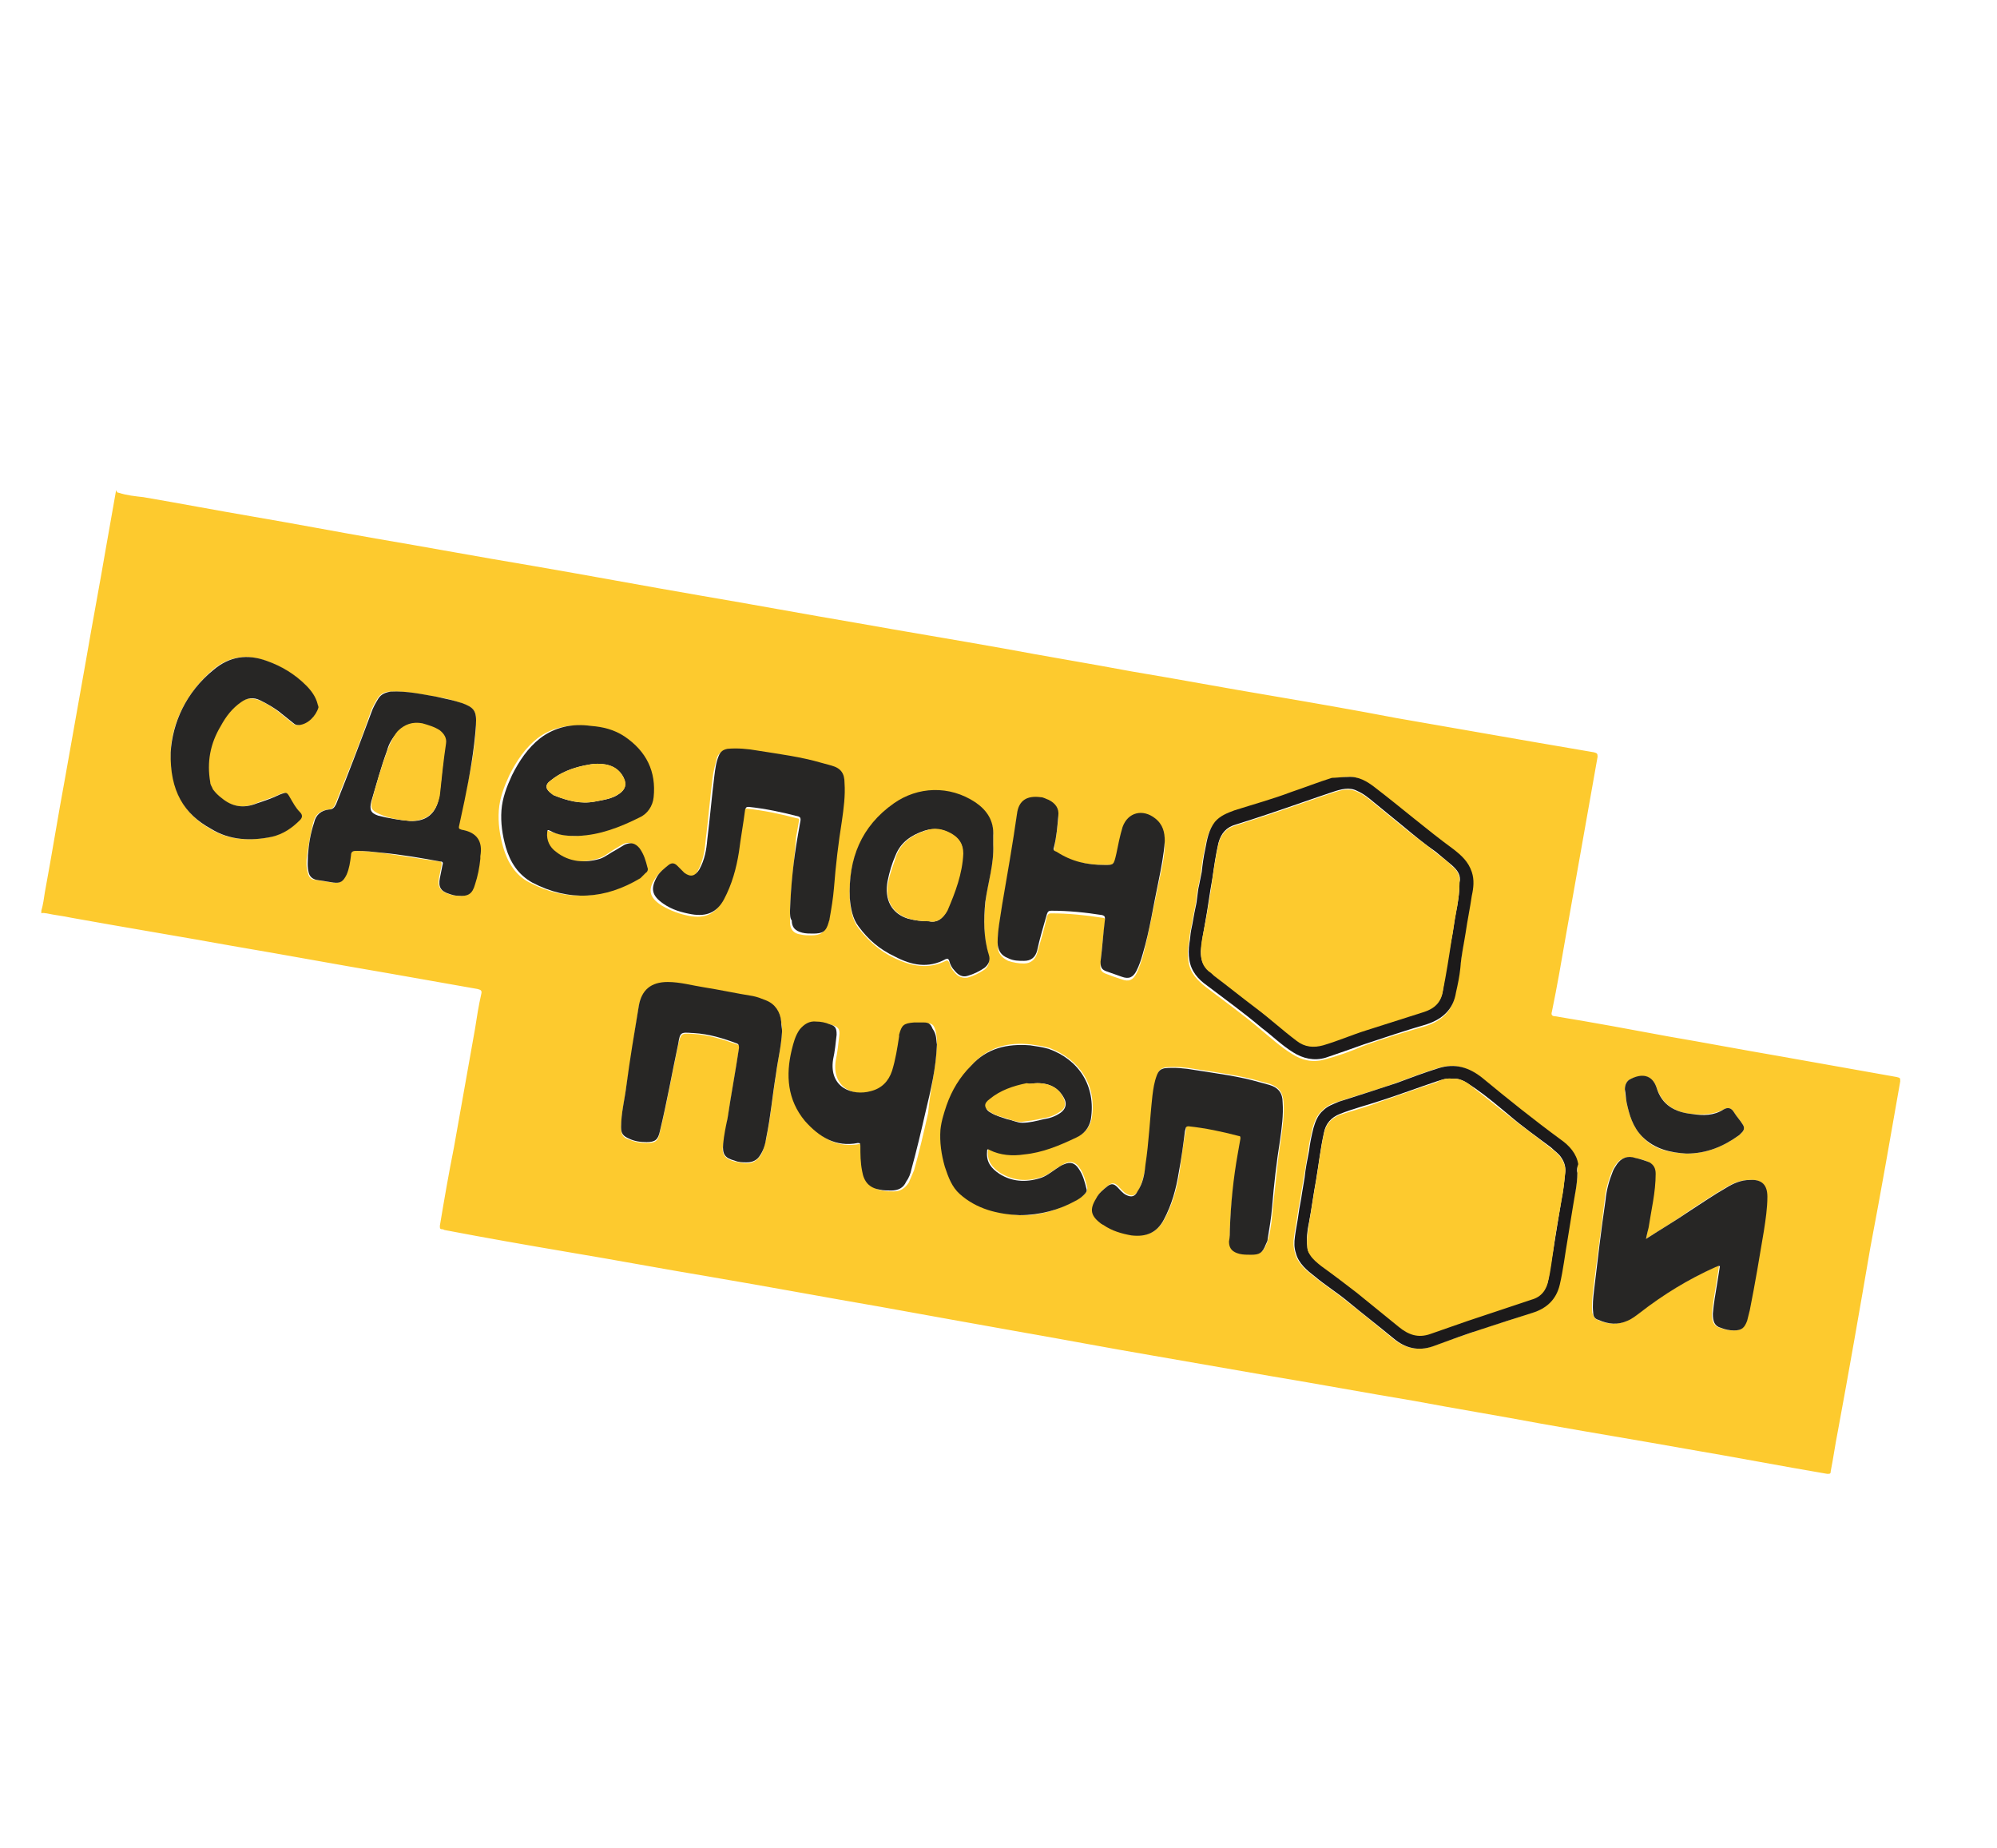 <?xml version="1.0" encoding="utf-8"?><svg version="1.1" id="Layer_1" xmlns="http://www.w3.org/2000/svg" x="0px" y="0px" viewBox="-192 292 227 210" xml:space="preserve" enable-background="new -192 292 227 210"><path d="M-178.5,348c0.9,0.3,1.9,0.4,2.8,0.5c4.1,0.7,8.3,1.5,12.4,2.2c4.7,0.8,9.4,1.7,14,2.5c5.9,1,11.8,2.1,17.8,3.1
	c6.4,1.1,12.8,2.3,19.2,3.4c5.9,1,11.8,2.1,17.7,3.1c5.6,1,11.1,1.9,16.7,2.9c4.8,0.9,9.7,1.7,14.5,2.6c5.4,0.9,10.7,1.9,16.1,2.8
	c4.7,0.8,9.3,1.6,14,2.5c5.2,0.9,10.3,1.8,15.5,2.7c2.3,0.4,4.7,0.8,7,1.2c0.3,0.1,0.4,0.1,0.4,0.5c-1.2,6.8-2.4,13.5-3.6,20.3
	c-0.5,2.9-1,5.8-1.6,8.7c-0.1,0.3,0,0.5,0.4,0.5c4.3,0.7,8.6,1.5,12.9,2.3c4.1,0.7,8.3,1.5,12.4,2.2c4.5,0.8,9,1.6,13.5,2.4
	c0.4,0.1,0.4,0.1,0.4,0.5c-1.1,6.3-2.2,12.6-3.4,18.9c-1.2,7-2.4,13.9-3.7,20.9c-0.3,1.5-0.5,3-0.8,4.5c0,0.3-0.1,0.3-0.4,0.3
	c-5.3-0.9-10.5-1.9-15.8-2.8c-5.6-1-11.1-1.9-16.7-2.9c-4.8-0.9-9.7-1.7-14.5-2.6c-5.4-0.9-10.8-1.9-16.2-2.8
	c-4.6-0.8-9.2-1.6-13.8-2.4c-4.7-0.8-9.4-1.7-14-2.5c-5.6-1-11.2-2-16.7-3c-6.4-1.1-12.8-2.3-19.3-3.4c-5.4-0.9-10.7-1.9-16.1-2.8
	c-4.7-0.8-9.3-1.6-14-2.5c-0.1,0-0.2-0.1-0.3-0.1c-0.3,0-0.3-0.1-0.3-0.4c0.5-3,1-5.9,1.6-8.9c0.8-4.5,1.6-9,2.4-13.5
	c0.2-1.3,0.4-2.6,0.7-3.9c0.1-0.4,0-0.5-0.4-0.6c-3.4-0.6-6.8-1.2-10.2-1.8c-5.9-1-11.8-2.1-17.7-3.1c-6.1-1.1-12.2-2.1-18.3-3.2
	c-0.9-0.2-1.9-0.3-2.8-0.5c-0.2,0-0.4-0.1-0.6,0c0-0.1,0-0.2,0-0.3c0.2-0.7,0.3-1.4,0.4-2.1c0.8-4.3,1.5-8.7,2.3-13
	c0.8-4.5,1.6-9,2.4-13.5c0.7-4.1,1.5-8.3,2.2-12.4c0.4-2.3,0.8-4.5,1.2-6.8C-178.7,348-178.6,348-178.5,348z M-4.9,432.8
	c0.1-0.5,0.2-0.9,0.2-1.3c0.3-2,0.8-4,0.8-6.1c0-0.6-0.2-1-0.7-1.3c-0.5-0.3-1-0.4-1.6-0.5c-0.9-0.2-1.6,0-2.1,0.7
	c-0.2,0.3-0.4,0.6-0.5,0.9c-0.4,1-0.7,2.1-0.8,3.2c-0.4,3.4-0.9,6.8-1.3,10.2c-0.1,0.9-0.2,1.7-0.1,2.6c0.1,0.4,0.3,0.7,0.6,0.8
	c1.1,0.5,2.2,0.6,3.3,0.1c0.5-0.2,0.9-0.5,1.4-0.9c2.7-2.1,5.6-3.8,8.6-5.2c0.1-0.1,0.2-0.2,0.5-0.1c-0.1,0.6-0.2,1.3-0.3,1.9
	c-0.2,1.2-0.4,2.3-0.5,3.5c0,0.9,0.2,1.4,0.9,1.6c0.5,0.2,1,0.3,1.5,0.3c0.9,0,1.2-0.2,1.5-1.1c0.1-0.4,0.3-0.8,0.3-1.2
	c0.5-3,1.1-6,1.6-9c0.2-1.3,0.4-2.6,0.4-3.9c0-1.4-0.6-2-2-1.9c-1,0-1.9,0.4-2.7,0.9c-1.4,0.8-2.7,1.7-4.1,2.6
	C-1.5,430.7-3.2,431.7-4.9,432.8z M-137.9,374.4c0.1-1.6-0.2-2-1.7-2.5c-0.9-0.3-1.8-0.6-2.8-0.7c-1.8-0.3-3.5-0.7-5.3-0.6
	c-0.6,0-1.1,0.3-1.4,0.8c-0.3,0.5-0.6,1-0.8,1.6c-1.2,3.5-2.6,6.9-4,10.4c-0.2,0.4-0.4,0.6-0.8,0.6c-0.9,0.1-1.5,0.6-1.7,1.5
	c-0.3,1.2-0.5,2.4-0.7,3.7c-0.1,0.7-0.1,1.4,0.1,2c0.1,0.5,0.4,0.8,0.9,0.8c0.6,0.1,1.3,0.2,1.9,0.3c0.8,0.1,1.2-0.1,1.5-0.9
	c0.3-0.7,0.5-1.4,0.5-2.2c0-0.5,0.2-0.5,0.6-0.5c0.9,0,1.9,0.1,2.8,0.2c2.2,0.3,4.5,0.7,6.7,1c0.3,0,0.3,0.1,0.3,0.4
	c-0.1,0.5-0.2,1-0.3,1.5c-0.2,1,0.2,1.5,1.1,1.8c0.3,0.1,0.7,0.2,1,0.2c1.1,0.1,1.6-0.2,1.9-1.3c0.3-1,0.4-1.9,0.6-2.9
	c0-0.1,0-0.2,0-0.3c0.2-1.7-0.5-2.7-2.1-3c-0.3-0.1-0.4-0.1-0.3-0.5c0.2-0.9,0.4-1.9,0.6-2.8C-138.6,380.1-138,377.3-137.9,374.4z
	 M-52.2,431.7c0,0.4,0,0.9,0,1.3c0.1,0.8,0.5,1.2,1.2,1.4c0.4,0.1,0.9,0.1,1.3,0.1c1,0,1.3-0.2,1.7-1.2c0.1-0.2,0.1-0.4,0.2-0.6
	c0.3-1.2,0.4-2.4,0.5-3.6c0.3-2.5,0.5-5.1,0.9-7.6c0.2-1.4,0.4-2.8,0.3-4.3c-0.1-1.1-0.5-1.6-1.5-2c-0.4-0.1-0.7-0.2-1.1-0.3
	c-2.4-0.7-4.9-1-7.4-1.4c-1.1-0.2-2.2-0.3-3.4-0.2c-0.5,0.1-0.8,0.3-0.9,0.8c-0.2,0.7-0.4,1.5-0.5,2.3c-0.3,2.6-0.4,5.3-0.8,7.9
	c-0.2,1-0.4,2-0.9,3c-0.4,0.6-0.7,0.7-1.3,0.4c-0.4-0.2-0.7-0.6-1-0.9c-0.4-0.4-0.7-0.4-1.1-0.1c-0.5,0.4-1,0.8-1.3,1.4
	c-0.8,1.3-0.6,2,0.6,2.9c0.1,0,0.1,0.1,0.2,0.1c1,0.7,2.1,1,3.2,1.2c1.7,0.3,2.9-0.3,3.7-1.8c0.9-1.7,1.4-3.5,1.7-5.4
	c0.2-1.6,0.4-3.1,0.7-4.7c0-0.2-0.1-0.5,0.4-0.5c1.9,0.2,3.9,0.6,5.7,1.1c0.2,0,0.2,0.1,0.2,0.3c-0.1,0.6-0.2,1.1-0.3,1.7
	C-51.7,425.9-52.1,428.8-52.2,431.7z M-102.2,395.5c0,0.4,0,0.9,0,1.3c0,0.8,0.4,1.3,1.2,1.4c0.4,0.1,0.8,0.1,1.2,0.1
	c1.1,0,1.5-0.3,1.8-1.3c0-0.1,0.1-0.3,0.1-0.4c0.3-1.2,0.4-2.3,0.5-3.5c0.3-2.5,0.5-5.1,0.9-7.6c0.2-1.4,0.4-2.9,0.3-4.3
	c-0.1-1.1-0.5-1.7-1.5-2c-0.4-0.1-0.7-0.2-1.1-0.3c-2.4-0.7-4.9-1-7.3-1.4c-1.1-0.2-2.2-0.3-3.4-0.2c-0.5,0.1-0.8,0.3-1,0.8
	c-0.2,0.8-0.4,1.5-0.5,2.3c-0.3,2.4-0.5,4.8-0.8,7.2c-0.1,1.2-0.3,2.3-0.9,3.4c-0.4,0.8-0.9,0.9-1.7,0.4c-0.3-0.2-0.6-0.5-0.8-0.8
	c-0.3-0.3-0.7-0.4-1-0.1c-0.5,0.4-1,0.8-1.3,1.3c-0.9,1.3-0.7,2.2,0.7,3.1c1,0.6,2.1,1,3.2,1.2c1.7,0.3,2.9-0.2,3.7-1.7
	c0.9-1.7,1.4-3.5,1.7-5.4c0.3-1.6,0.5-3.2,0.7-4.8c0-0.2,0.1-0.3,0.4-0.3c1.9,0.2,3.8,0.6,5.7,1.1c0.2,0,0.3,0.1,0.2,0.4
	c-0.1,0.6-0.2,1.1-0.3,1.7C-101.7,389.7-102.1,392.6-102.2,395.5z M-66.4,390.3c-2.1,0-3.8-0.4-5.5-1.2c-0.3-0.1-0.3-0.3-0.3-0.5
	c0.2-1.2,0.4-2.4,0.5-3.6c0-0.9-0.4-1.5-1.1-1.8c-0.3-0.1-0.6-0.3-0.9-0.3c-1.6-0.2-2.5,0.3-2.7,1.9c-0.5,3.5-1.1,6.9-1.7,10.4
	c-0.2,1.4-0.5,2.8-0.5,4.2c0,0.9,0.4,1.4,1.2,1.8c0.6,0.2,1.2,0.3,1.8,0.3c0.8,0,1.3-0.5,1.5-1.2c0.4-1.4,0.8-2.7,1.1-4.1
	c0.1-0.3,0.2-0.4,0.5-0.4c1.9,0,3.9,0.2,5.8,0.5c0.3,0,0.4,0.2,0.3,0.5c-0.2,1.6-0.4,3.2-0.5,4.8c-0.1,0.6,0.1,0.9,0.7,1.1
	c0.5,0.2,1.1,0.4,1.7,0.6c0.8,0.3,1.3,0.1,1.7-0.7c0.3-0.6,0.5-1.3,0.7-1.9c0.7-2.7,1.2-5.5,1.8-8.3c0.3-1.5,0.7-3,0.7-4.5
	c0-1-0.2-1.9-1.1-2.6c-1.4-1.1-3.1-0.7-3.7,1c-0.3,1-0.5,2-0.7,3C-65.4,390.3-65.4,390.3-66.4,390.3z M-126.7,387c0,0,0.1,0,0.1,0
	c2.5-0.1,4.8-1,7-2.1c0.9-0.5,1.5-1.3,1.6-2.3c0.3-3-0.8-5.3-3.3-6.9c-1.1-0.8-2.4-1-3.8-1.2c-2.1-0.2-4.1,0.1-5.8,1.4
	c-1.4,1.1-2.4,2.6-3.2,4.2c-0.6,1.3-1.1,2.6-1.2,4c-0.1,1.4,0.1,2.8,0.5,4.2c0.5,1.7,1.4,3.2,3,4c4.2,2.2,8.3,1.9,12.3-0.5
	c0.2-0.1,0.4-0.3,0.6-0.6c0.2-0.2,0.2-0.4,0.2-0.6c-0.2-0.8-0.4-1.6-0.9-2.2c-0.5-0.6-1-0.8-1.7-0.4c-0.3,0.2-0.7,0.4-1,0.6
	c-0.6,0.4-1.1,0.8-1.8,1c-1.8,0.5-3.5,0.4-5-0.8c-0.7-0.6-1.1-1.3-1-2.2c0-0.3,0.1-0.3,0.3-0.2C-128.6,386.8-127.6,387-126.7,387z
	 M-76.1,430.1c2.3,0.1,4.4-0.6,6.4-1.7c0.4-0.2,0.7-0.4,1-0.7c0.2-0.2,0.3-0.4,0.3-0.7c-0.2-0.8-0.4-1.6-0.9-2.3
	c-0.4-0.6-1-0.8-1.6-0.5c-0.3,0.1-0.6,0.4-0.9,0.5c-0.6,0.4-1.2,0.9-1.9,1.1c-1.6,0.5-3.1,0.4-4.6-0.5c-0.9-0.6-1.5-1.3-1.4-2.5
	c0-0.2,0.1-0.4,0.3-0.2c1.2,0.7,2.6,0.7,3.9,0.5c2.1-0.3,4.1-1,5.9-1.9c0.9-0.4,1.5-1.1,1.7-2.1c0.6-3.8-1.4-6.7-4.8-8
	c-0.7-0.2-1.4-0.3-2.1-0.4c-2.6-0.3-4.9,0.3-6.7,2.3c-1.2,1.3-2.1,2.8-2.8,4.5c-0.3,0.9-0.7,1.8-0.7,2.8c-0.1,1.4,0.1,2.9,0.5,4.2
	c0.4,1.1,0.8,2.2,1.7,3.1C-80.9,429.4-78.6,429.9-76.1,430.1z M-103.1,409.2c0-0.2,0-0.6-0.1-1c-0.1-1.1-0.6-1.9-1.7-2.4
	c-0.5-0.2-1-0.4-1.5-0.5c-1.9-0.4-3.7-0.7-5.6-1c-1.4-0.3-2.7-0.6-4.1-0.6c-1.9,0-3,0.9-3.3,2.8c-0.5,3-0.9,6-1.4,9
	c-0.2,1.5-0.6,3.1-0.6,4.7c0,0.7,0.2,1.1,0.9,1.3c0.7,0.3,1.3,0.4,2,0.4c1,0,1.3-0.2,1.5-1.2c0.8-3.3,1.4-6.7,2.1-10
	c0.3-1.2,0.3-1.3,1.6-1.2c0,0,0.1,0,0.1,0c1.7,0.1,3.3,0.6,5,1.2c0.3,0.1,0.3,0.3,0.2,0.5c-0.4,2.7-0.9,5.3-1.3,8
	c-0.2,1-0.3,2-0.5,2.9c-0.2,1.1,0.2,1.6,1.3,1.9c0.5,0.1,0.9,0.2,1.4,0.2c0.7,0,1.1-0.3,1.5-0.8c0.4-0.6,0.5-1.3,0.7-2
	c0.5-2.4,0.7-4.8,1.1-7.2C-103.6,412.5-103.2,410.9-103.1,409.2z M-79.1,388c0-0.3,0-0.6,0-0.8c0.1-1.7-0.6-2.9-2-3.8
	c-3-2-6.6-1.8-9.3,0.1c-3.8,2.6-5.2,6.3-5,10.8c0.1,1.1,0.3,2.3,1,3.2c1.1,1.4,2.4,2.6,4.1,3.4c1.9,0.9,3.8,1.3,5.8,0.3
	c0.2-0.1,0.3,0,0.4,0.2c0.1,0.4,0.3,0.8,0.6,1.1c0.4,0.5,0.9,0.7,1.5,0.6c0.7-0.2,1.3-0.5,1.9-0.9c0.5-0.4,0.6-0.9,0.5-1.5
	c-0.6-2-0.6-4-0.4-6C-79.8,392.4-79,390.3-79.1,388z M-85.5,410.7c0-0.5,0-1.1-0.2-1.7c-0.2-0.6-0.4-0.7-1-0.7c-0.4,0-0.7,0-1.1,0
	c-1.2,0.1-1.4,0.3-1.7,1.4c0,0.1,0,0.1,0,0.2c-0.2,1.3-0.5,2.6-0.8,3.9c-0.3,1.3-1.1,2-2.4,2.3c-2.1,0.6-4.8-0.4-4.3-3.6
	c0.2-0.9,0.3-1.9,0.4-2.8c0.1-0.7-0.1-1-0.8-1.2c-0.5-0.2-1-0.2-1.5-0.3c-0.8-0.1-1.4,0.3-1.9,0.9c-0.5,0.7-0.8,1.5-0.9,2.3
	c-0.7,2.9-0.5,5.7,1.5,8.1c1.6,1.9,3.4,3,6,2.5c0.3-0.1,0.3,0,0.3,0.3c0,1,0,1.9,0.2,2.9c0.2,1.1,0.8,1.9,2,2.1
	c0.4,0.1,0.9,0.1,1.3,0.1c0.8,0,1.3-0.4,1.7-1c0.2-0.5,0.4-0.9,0.6-1.4c0.6-2.1,1.1-4.3,1.6-6.5C-86.3,416-85.6,413.4-85.5,410.7z
	 M-172.6,377.5c0,4.3,1.5,7,4.5,8.7c2.1,1.3,4.5,1.4,6.9,0.9c1.3-0.3,2.3-1,3.2-1.9c0.3-0.3,0.4-0.6,0-0.9c-0.4-0.5-0.7-1-1.1-1.6
	c-0.4-0.7-0.5-0.7-1.2-0.4c-0.8,0.4-1.7,0.6-2.6,1c-1.5,0.6-2.8,0.4-4-0.6c-0.4-0.3-0.7-0.7-1-1c-0.2-0.2-0.3-0.5-0.3-0.8
	c-0.4-2.3,0.1-4.4,1.2-6.4c0.6-1,1.3-2,2.3-2.7c0.7-0.5,1.4-0.5,2.2-0.2c0.9,0.4,1.7,0.9,2.4,1.5c0.5,0.4,1,0.8,1.5,1.2
	c0.2,0.1,0.3,0.1,0.5,0.1c1.1-0.2,2-1,2.2-2c0-0.2,0-0.3-0.1-0.4c-0.3-0.8-0.7-1.5-1.3-2.1c-1.3-1.3-2.8-2.2-4.5-2.8
	c-2.2-0.8-4.2-0.5-6,1C-170.9,370.8-172.5,374.3-172.6,377.5z M-38.8,380.3c-0.7,0-1.3,0.1-1.9,0.3c-1.5,0.5-3,1-4.6,1.6
	c-2.2,0.8-4.4,1.4-6.5,2.1c-0.8,0.3-1.6,0.6-2.2,1.3c-0.7,0.9-0.9,2-1.1,3.1c-0.2,0.8-0.3,1.7-0.4,2.6c-0.1,0.5-0.2,1-0.3,1.5
	c-0.2,0.8-0.2,1.7-0.4,2.5c-0.2,0.9-0.3,1.7-0.5,2.6c-0.1,0.5-0.1,1-0.2,1.5c-0.1,0.6-0.1,1.2,0,1.9c0.2,1.3,1,2.1,2,2.9
	c2.1,1.6,4.2,3.1,6.2,4.8c1.2,1,2.3,2,3.6,2.8c1.1,0.7,2.3,1,3.7,0.6c1.5-0.4,2.9-0.9,4.3-1.5c2.4-0.9,4.8-1.6,7.2-2.3
	c1.8-0.6,3-1.7,3.3-3.6c0.2-0.9,0.3-1.9,0.5-2.8c0.2-1.3,0.4-2.7,0.6-4c0.2-1.4,0.5-2.8,0.7-4.2c0.1-0.9,0.2-1.8,0-2.7
	c-0.3-1.2-1.2-1.9-2.1-2.6c-3.1-2.2-6-4.6-8.9-7C-36.7,380.8-37.7,380.2-38.8,380.3z M-12.7,425.3c0-0.4,0-0.7,0-1
	c-0.2-1.3-1-2.1-2-2.8c-3.1-2.2-6-4.6-8.9-7c-1.5-1.2-3.1-1.7-5-1.1c-1.6,0.5-3.2,1.1-4.8,1.7c-2.2,0.8-4.4,1.4-6.5,2.1
	c-0.7,0.2-1.3,0.5-1.8,1c-0.6,0.5-0.9,1.3-1.1,2c-0.2,0.9-0.4,1.7-0.5,2.6c-0.2,1-0.3,2-0.5,3c-0.1,0.6-0.2,1.2-0.3,1.8
	c-0.1,0.8-0.3,1.6-0.4,2.4c-0.1,0.8-0.3,1.7-0.4,2.5c-0.1,0.6-0.1,1.2,0.1,1.9c0.3,1.2,1.3,2,2.2,2.7c1.2,1,2.5,1.8,3.7,2.8
	c1.8,1.4,3.5,2.8,5.2,4.2c1.3,1.1,2.9,1.5,4.5,0.9c1.9-0.7,3.8-1.3,5.7-2c1.9-0.6,3.8-1.2,5.6-1.8c1.6-0.5,2.7-1.5,3.1-3.2
	c0.4-1.7,0.6-3.5,0.9-5.2c0.2-1.2,0.4-2.5,0.6-3.7C-13,427.8-12.7,426.5-12.7,425.3z M-0.3,423.1c2.3,0,4.2-0.8,6-2.1
	c0.1-0.1,0.2-0.2,0.3-0.3c0.3-0.3,0.3-0.6,0.1-0.9c-0.3-0.5-0.7-0.9-1-1.4c-0.3-0.5-0.7-0.6-1.2-0.3c-1.2,0.6-2.4,0.6-3.6,0.5
	c-1.9-0.2-3.3-1-4-3c-0.5-1.5-1.7-1.5-2.9-1c-0.5,0.2-0.7,0.7-0.7,1.2c0,0.5,0.1,1,0.2,1.5c0.3,1.5,0.8,2.9,1.8,3.9
	C-4,422.7-2.1,423-0.3,423.1z" fill="#FDCA2E"/><path d="M-4.9,432.8c1.7-1.1,3.4-2.1,5-3.2c1.4-0.9,2.7-1.8,4.1-2.6c0.8-0.5,1.7-0.9,2.7-0.9c1.4-0.1,2,0.6,2,1.9
	c0,1.3-0.2,2.6-0.4,3.9c-0.5,3-1,6-1.6,9c-0.1,0.4-0.2,0.8-0.3,1.2c-0.3,0.8-0.6,1.1-1.5,1.1c-0.5,0-1-0.1-1.5-0.3
	c-0.7-0.2-0.9-0.7-0.9-1.6c0.1-1.2,0.3-2.3,0.5-3.5c0.1-0.6,0.2-1.3,0.3-1.9C3.3,435.8,3.1,436,3,436c-3.1,1.4-5.9,3.1-8.6,5.2
	c-0.4,0.3-0.9,0.7-1.4,0.9c-1.1,0.5-2.2,0.4-3.3-0.1c-0.4-0.1-0.6-0.4-0.6-0.8c-0.1-0.9,0-1.7,0.1-2.6c0.4-3.4,0.8-6.8,1.3-10.2
	c0.1-1.1,0.4-2.2,0.8-3.2c0.1-0.3,0.3-0.6,0.5-0.9c0.5-0.7,1.2-1,2.1-0.7c0.5,0.1,1.1,0.3,1.6,0.5c0.5,0.3,0.7,0.7,0.7,1.3
	c0,2.1-0.5,4.1-0.8,6.1C-4.7,431.9-4.8,432.3-4.9,432.8z" fill="#272625"/><path d="M-137.9,374.4c-0.2,2.9-0.7,5.7-1.3,8.6c-0.2,0.9-0.4,1.9-0.6,2.8c-0.1,0.4,0,0.4,0.3,0.5
	c1.7,0.3,2.4,1.3,2.1,3c0,0.1,0,0.2,0,0.3c-0.1,1-0.3,2-0.6,2.9c-0.3,1.1-0.8,1.4-1.9,1.3c-0.4,0-0.7-0.1-1-0.2
	c-1-0.3-1.3-0.8-1.1-1.8c0.1-0.5,0.2-1,0.3-1.5c0.1-0.3,0-0.4-0.3-0.4c-2.2-0.4-4.5-0.8-6.7-1c-0.9-0.1-1.8-0.2-2.8-0.2
	c-0.4,0-0.6,0.1-0.6,0.5c-0.1,0.8-0.2,1.5-0.5,2.2c-0.4,0.8-0.7,1-1.5,0.9c-0.6-0.1-1.3-0.2-1.9-0.3c-0.5-0.1-0.8-0.4-0.9-0.8
	c-0.2-0.7-0.1-1.4-0.1-2c0.1-1.3,0.3-2.5,0.7-3.7c0.2-0.9,0.8-1.4,1.7-1.5c0.4,0,0.6-0.2,0.8-0.6c1.4-3.5,2.7-6.9,4-10.4
	c0.2-0.6,0.5-1.1,0.8-1.6c0.3-0.5,0.8-0.7,1.4-0.8c1.8-0.1,3.6,0.3,5.3,0.6c0.9,0.2,1.9,0.4,2.8,0.7
	C-138.1,372.4-137.8,372.8-137.9,374.4z M-145.4,385.3c1.9,0.1,3-0.9,3.3-2.7c0.3-2,0.4-4,0.7-5.9c0.1-0.6-0.1-1.2-0.7-1.5
	c-0.6-0.4-1.3-0.6-2-0.8c-1.1-0.2-2.1,0-2.8,0.9c-0.5,0.6-0.9,1.2-1.1,2c-0.7,1.9-1.2,3.8-1.8,5.8c-0.2,0.9-0.1,1.3,0.8,1.6
	C-147.8,385-146.6,385.2-145.4,385.3z" fill="#272625"/><path d="M-52.2,431.7c0.1-2.9,0.4-5.8,0.9-8.6c0.1-0.6,0.2-1.1,0.3-1.7c0-0.2,0-0.3-0.2-0.3c-1.9-0.5-3.8-0.9-5.7-1.1
	c-0.4,0-0.3,0.3-0.4,0.5c-0.2,1.6-0.4,3.1-0.7,4.7c-0.3,1.9-0.8,3.7-1.7,5.4c-0.8,1.5-2,2-3.7,1.8c-1.1-0.2-2.2-0.5-3.2-1.2
	c-0.1,0-0.1-0.1-0.2-0.1c-1.2-0.9-1.4-1.6-0.6-2.9c0.3-0.6,0.8-1,1.3-1.4c0.4-0.3,0.7-0.3,1.1,0.1c0.3,0.3,0.6,0.7,1,0.9
	c0.6,0.3,1,0.2,1.3-0.4c0.6-0.9,0.8-1.9,0.9-3c0.4-2.6,0.5-5.2,0.8-7.9c0.1-0.8,0.2-1.5,0.5-2.3c0.2-0.5,0.4-0.7,0.9-0.8
	c1.1-0.1,2.3,0,3.4,0.2c2.5,0.4,5,0.7,7.4,1.4c0.4,0.1,0.7,0.2,1.1,0.3c1,0.3,1.5,0.9,1.5,2c0.1,1.4-0.1,2.9-0.3,4.3
	c-0.4,2.5-0.7,5.1-0.9,7.6c-0.1,1.2-0.3,2.4-0.5,3.6c0,0.2-0.1,0.4-0.2,0.6c-0.4,1-0.7,1.2-1.7,1.2c-0.4,0-0.9,0-1.3-0.1
	c-0.8-0.2-1.2-0.6-1.2-1.4C-52.2,432.6-52.2,432.1-52.2,431.7z" fill="#272625"/><path d="M-102.2,395.5c0.1-2.9,0.4-5.8,0.9-8.6c0.1-0.6,0.2-1.1,0.3-1.7c0-0.2,0-0.3-0.2-0.4c-1.9-0.5-3.8-0.9-5.7-1.1
	c-0.3,0-0.3,0.1-0.4,0.3c-0.2,1.6-0.5,3.2-0.7,4.8c-0.3,1.9-0.8,3.7-1.7,5.4c-0.8,1.5-2,2-3.7,1.7c-1.1-0.2-2.2-0.5-3.2-1.2
	c-1.3-0.9-1.5-1.7-0.7-3.1c0.3-0.5,0.8-0.9,1.3-1.3c0.4-0.3,0.7-0.2,1,0.1c0.3,0.3,0.5,0.5,0.8,0.8c0.7,0.5,1.2,0.4,1.7-0.4
	c0.6-1.1,0.8-2.2,0.9-3.4c0.3-2.4,0.5-4.8,0.8-7.2c0.1-0.8,0.2-1.6,0.5-2.3c0.2-0.5,0.5-0.7,1-0.8c1.1-0.1,2.3,0,3.4,0.2
	c2.5,0.4,4.9,0.7,7.3,1.4c0.4,0.1,0.7,0.2,1.1,0.3c1.1,0.3,1.5,0.9,1.5,2c0.1,1.4-0.1,2.9-0.3,4.3c-0.4,2.5-0.7,5-0.9,7.6
	c-0.1,1.2-0.3,2.4-0.5,3.5c0,0.2-0.1,0.3-0.1,0.4c-0.3,1.1-0.7,1.3-1.8,1.3c-0.4,0-0.8,0-1.2-0.1c-0.8-0.2-1.2-0.6-1.2-1.4
	C-102.2,396.4-102.2,395.9-102.2,395.5z" fill="#272625"/><path d="M-66.4,390.3c1,0,1,0,1.3-1.3c0.2-1,0.4-2,0.7-3c0.6-1.7,2.3-2.1,3.7-1c0.9,0.7,1.1,1.6,1.1,2.6
	c-0.1,1.5-0.4,3-0.7,4.5c-0.6,2.8-1,5.6-1.8,8.3c-0.2,0.7-0.4,1.3-0.7,1.9c-0.4,0.8-0.9,1-1.7,0.7c-0.6-0.2-1.1-0.4-1.7-0.6
	c-0.6-0.2-0.7-0.5-0.7-1.1c0.2-1.6,0.3-3.2,0.5-4.8c0-0.3,0-0.4-0.3-0.5c-1.9-0.3-3.8-0.5-5.8-0.5c-0.3,0-0.4,0.1-0.5,0.4
	c-0.4,1.4-0.8,2.7-1.1,4.1c-0.2,0.8-0.7,1.2-1.5,1.2c-0.6,0-1.2,0-1.8-0.3c-0.8-0.3-1.2-0.9-1.2-1.8c0-1.4,0.3-2.8,0.5-4.2
	c0.6-3.5,1.2-6.9,1.7-10.4c0.2-1.6,1.2-2.1,2.7-1.9c0.3,0,0.6,0.2,0.9,0.3c0.8,0.4,1.2,1,1.1,1.8c-0.1,1.2-0.2,2.4-0.5,3.6
	c-0.1,0.3,0,0.4,0.3,0.5C-70.2,389.9-68.5,390.3-66.4,390.3z" fill="#272625"/><path d="M-126.7,387c-1,0-1.9-0.1-2.8-0.6c-0.2-0.1-0.3-0.1-0.3,0.2c-0.1,0.9,0.3,1.7,1,2.2c1.5,1.2,3.3,1.3,5,0.8
	c0.6-0.2,1.2-0.7,1.8-1c0.3-0.2,0.7-0.4,1-0.6c0.7-0.3,1.2-0.2,1.7,0.4c0.5,0.7,0.7,1.4,0.9,2.2c0.1,0.2,0,0.5-0.2,0.6
	c-0.2,0.2-0.4,0.4-0.6,0.6c-4,2.4-8.1,2.7-12.3,0.5c-1.6-0.9-2.5-2.3-3-4c-0.4-1.4-0.6-2.8-0.5-4.2c0.1-1.4,0.6-2.7,1.2-4
	c0.8-1.6,1.8-3.1,3.2-4.2c1.7-1.3,3.7-1.7,5.8-1.4c1.3,0.1,2.6,0.4,3.8,1.2c2.5,1.7,3.6,4,3.3,6.9c-0.1,1-0.7,1.9-1.6,2.3
	c-2.2,1.1-4.5,2-7,2.1C-126.6,387-126.6,387-126.7,387z M-124.1,378.8c-0.5,0-1,0.1-1.5,0.2c-1.4,0.3-2.7,0.8-3.8,1.7
	c-0.7,0.5-0.6,1,0.1,1.5c0.1,0.1,0.2,0.1,0.3,0.2c1.5,0.6,3,1,4.6,0.7c1-0.2,2-0.3,2.8-0.9c0.7-0.5,0.8-1,0.5-1.8
	C-121.7,379.2-122.8,378.8-124.1,378.8z" fill="#272625"/><path d="M-76.1,430.1c-2.5-0.1-4.9-0.7-6.8-2.4c-0.9-0.8-1.3-1.9-1.7-3.1c-0.4-1.4-0.6-2.8-0.5-4.2
	c0.1-1,0.4-1.9,0.7-2.8c0.6-1.7,1.5-3.2,2.8-4.5c1.8-2,4.1-2.5,6.7-2.3c0.7,0.1,1.4,0.2,2.1,0.4c3.4,1.2,5.4,4.2,4.8,8
	c-0.2,1-0.8,1.7-1.7,2.1c-1.9,0.9-3.8,1.7-5.9,1.9c-1.3,0.2-2.7,0.1-3.9-0.5c-0.3-0.2-0.3,0-0.3,0.2c-0.1,1.2,0.5,1.9,1.4,2.5
	c1.4,0.9,3,1,4.6,0.5c0.7-0.2,1.3-0.7,1.9-1.1c0.3-0.2,0.6-0.4,0.9-0.5c0.7-0.3,1.2-0.1,1.6,0.5c0.5,0.7,0.7,1.5,0.9,2.3
	c0.1,0.3-0.1,0.5-0.3,0.7c-0.3,0.3-0.6,0.5-1,0.7C-71.6,429.5-73.8,430.1-76.1,430.1z M-74.1,415.1c-0.4,0-0.7,0.1-1.1,0.1
	c-1.6,0.3-3,0.8-4.2,1.8c-0.7,0.6-0.7,1.1,0.1,1.5c0.5,0.3,1.2,0.5,1.8,0.7c0.6,0.1,1.1,0.4,1.7,0.4c0.8,0,1.6-0.2,2.4-0.4
	c0.7-0.1,1.3-0.3,1.9-0.7c0.6-0.4,0.8-1,0.5-1.6C-71.6,415.7-72.6,415.1-74.1,415.1z" fill="#272625"/><path d="M-103.1,409.2c-0.1,1.8-0.5,3.3-0.7,4.9c-0.4,2.4-0.6,4.8-1.1,7.2c-0.1,0.7-0.3,1.4-0.7,2
	c-0.3,0.5-0.8,0.8-1.5,0.8c-0.5,0-0.9,0-1.4-0.2c-1.1-0.3-1.4-0.7-1.3-1.9c0.1-1,0.3-2,0.5-2.9c0.4-2.7,0.9-5.3,1.3-8
	c0-0.2,0-0.4-0.2-0.5c-1.6-0.6-3.2-1.1-5-1.2c0,0-0.1,0-0.1,0c-1.3-0.1-1.4-0.1-1.6,1.2c-0.7,3.3-1.3,6.7-2.1,10
	c-0.2,0.9-0.5,1.2-1.5,1.2c-0.7,0-1.4-0.1-2-0.4c-0.7-0.3-0.9-0.6-0.9-1.3c0-1.6,0.4-3.1,0.6-4.7c0.4-3,0.9-6,1.4-9
	c0.3-1.9,1.4-2.8,3.3-2.8c1.4,0,2.8,0.4,4.1,0.6c1.9,0.3,3.7,0.7,5.6,1c0.5,0.1,1,0.3,1.5,0.5c1,0.4,1.6,1.3,1.7,2.4
	C-103.2,408.5-103.1,408.9-103.1,409.2z" fill="#272625"/><path d="M-79.1,388c0.1,2.2-0.6,4.3-0.9,6.5c-0.2,2-0.2,4.1,0.4,6c0.2,0.6,0,1.1-0.5,1.5c-0.6,0.4-1.2,0.7-1.9,0.9
	c-0.6,0.2-1.1-0.1-1.5-0.6c-0.3-0.3-0.5-0.7-0.6-1.1c-0.1-0.2-0.1-0.3-0.4-0.2c-2,1.1-3.9,0.7-5.8-0.3c-1.7-0.8-3-1.9-4.1-3.4
	c-0.7-0.9-0.9-2.1-1-3.2c-0.2-4.5,1.3-8.2,5-10.8c2.7-1.9,6.3-2.1,9.3-0.1c1.3,0.9,2.1,2.1,2,3.8C-79.1,387.5-79.1,387.8-79.1,388z
	 M-86.4,396.7c0.9,0.2,1.6-0.3,2-1.2c0.9-2.1,1.6-4.2,1.8-6.5c0.1-1.1-0.5-1.8-1.4-2.3c-0.9-0.5-1.9-0.6-2.9-0.3
	c-1.5,0.5-2.7,1.3-3.3,2.8c-0.4,0.9-0.7,1.9-0.9,2.9c-0.4,2.1,0.4,3.7,2.3,4.3C-88,396.6-87.3,396.7-86.4,396.7z" fill="#272625"/><path d="M-85.5,410.7c-0.1,2.7-0.7,5.2-1.3,7.7c-0.5,2.2-1,4.3-1.6,6.5c-0.1,0.5-0.3,1-0.6,1.4c-0.3,0.7-0.9,1-1.7,1
	c-0.4,0-0.9,0-1.3-0.1c-1.2-0.2-1.8-0.9-2-2.1c-0.2-1-0.2-1.9-0.2-2.9c0-0.3-0.1-0.3-0.3-0.3c-2.5,0.5-4.4-0.7-6-2.5
	c-2-2.4-2.2-5.2-1.5-8.1c0.2-0.8,0.4-1.6,0.9-2.3c0.5-0.6,1.1-1,1.9-0.9c0.5,0,1,0.1,1.5,0.3c0.7,0.2,0.8,0.5,0.8,1.2
	c-0.1,0.9-0.2,1.9-0.4,2.8c-0.5,3.2,2.2,4.2,4.3,3.6c1.2-0.3,2-1.1,2.4-2.3c0.4-1.3,0.6-2.6,0.8-3.9c0-0.1,0-0.1,0-0.2
	c0.3-1.1,0.5-1.3,1.7-1.4c0.4,0,0.7,0,1.1,0c0.6,0,0.8,0.2,1,0.7C-85.5,409.6-85.6,410.2-85.5,410.7z" fill="#272625"/><path d="M-172.6,377.5c0.2-3.3,1.7-6.8,4.9-9.4c1.8-1.5,3.8-1.8,6-1c1.7,0.6,3.2,1.5,4.5,2.8c0.6,0.6,1.1,1.3,1.3,2.1
	c0,0.1,0.1,0.2,0.1,0.4c-0.3,1-1.2,1.9-2.2,2c-0.2,0-0.3,0-0.5-0.1c-0.5-0.4-1-0.8-1.5-1.2c-0.7-0.6-1.6-1.1-2.4-1.5
	c-0.8-0.4-1.5-0.3-2.2,0.2c-1,0.7-1.7,1.6-2.3,2.7c-1.2,2-1.6,4.1-1.2,6.4c0,0.3,0.2,0.5,0.3,0.8c0.3,0.4,0.6,0.7,1,1
	c1.2,1,2.5,1.2,4,0.6c0.9-0.3,1.8-0.6,2.6-1c0.8-0.3,0.8-0.3,1.2,0.4c0.3,0.5,0.6,1.1,1.1,1.6c0.3,0.3,0.3,0.6,0,0.9
	c-0.9,0.9-1.9,1.6-3.2,1.9c-2.4,0.5-4.8,0.4-6.9-0.9C-171.1,384.5-172.7,381.9-172.6,377.5z" fill="#272625"/><path d="M-38.8,380.3c1.2-0.1,2.2,0.5,3.1,1.2c3,2.3,5.9,4.8,8.9,7c0.9,0.7,1.7,1.4,2.1,2.6c0.3,0.9,0.2,1.8,0,2.7
	c-0.2,1.4-0.5,2.8-0.7,4.2c-0.2,1.3-0.5,2.6-0.6,4c-0.1,1-0.3,1.9-0.5,2.8c-0.3,1.9-1.5,3-3.3,3.6c-2.4,0.7-4.8,1.5-7.2,2.3
	c-1.4,0.5-2.8,1-4.3,1.5c-1.3,0.4-2.6,0.1-3.7-0.6c-1.3-0.8-2.4-1.9-3.6-2.8c-2-1.7-4.1-3.2-6.2-4.8c-1-0.7-1.8-1.6-2-2.9
	c-0.1-0.6-0.1-1.2,0-1.9c0.1-0.5,0.1-1,0.2-1.5c0.2-0.9,0.3-1.7,0.5-2.6c0.2-0.8,0.2-1.7,0.4-2.5c0.1-0.5,0.2-1,0.3-1.5
	c0.1-0.9,0.2-1.7,0.4-2.6c0.2-1.1,0.4-2.2,1.1-3.1c0.6-0.7,1.4-1,2.2-1.3c2.2-0.7,4.4-1.3,6.5-2.1c1.5-0.5,3-1.1,4.6-1.6
	C-40.1,380.4-39.5,380.3-38.8,380.3z M-26.1,392.3c0.2-0.8-0.2-1.4-0.9-2c-0.6-0.5-1.2-1-1.8-1.5c-1.3-0.9-2.5-1.9-3.7-2.9
	c-1.1-0.9-2.2-1.8-3.3-2.7c-0.6-0.5-1.2-1-1.9-1.3c-0.9-0.5-1.9-0.2-2.8,0.1c-2.4,0.8-4.9,1.7-7.3,2.5c-1.2,0.4-2.4,0.8-3.7,1.2
	c-1.1,0.3-1.7,1-2,2.1c-0.3,1.3-0.5,2.7-0.7,4.1c-0.3,1.6-0.5,3.3-0.8,4.9c-0.2,1.1-0.4,2.2-0.5,3.3c0,0.9,0.2,1.6,0.9,2.2
	c0.2,0.2,0.4,0.4,0.6,0.5c1.6,1.2,3.2,2.5,4.8,3.7c1.5,1.2,3,2.5,4.6,3.7c0.9,0.7,1.9,0.9,3,0.5c1.6-0.5,3.2-1.1,4.9-1.7
	c2.2-0.7,4.4-1.4,6.6-2.1c1.2-0.4,1.9-1.1,2.1-2.3c0.3-2,0.6-3.9,1-5.9c0.2-1,0.3-2,0.5-3C-26.3,394.7-26.1,393.6-26.1,392.3z" fill="#1C1A1A"/><path d="M-12.7,425.3c0,1.3-0.3,2.5-0.5,3.8c-0.2,1.2-0.4,2.5-0.6,3.7c-0.3,1.7-0.5,3.5-0.9,5.2
	c-0.4,1.7-1.5,2.7-3.1,3.2c-1.9,0.6-3.8,1.2-5.6,1.8c-1.9,0.6-3.8,1.3-5.7,2c-1.7,0.6-3.2,0.2-4.5-0.9c-1.7-1.4-3.5-2.8-5.2-4.2
	c-1.2-1-2.5-1.8-3.7-2.8c-0.9-0.7-1.9-1.5-2.2-2.7c-0.2-0.6-0.2-1.2-0.1-1.9c0.1-0.8,0.3-1.7,0.4-2.5c0.1-0.8,0.3-1.6,0.4-2.4
	c0.1-0.6,0.2-1.2,0.3-1.8c0.1-1,0.3-2,0.5-3c0.1-0.9,0.3-1.8,0.5-2.6c0.2-0.7,0.5-1.5,1.1-2c0.5-0.5,1.1-0.7,1.8-1
	c2.2-0.7,4.4-1.4,6.5-2.1c1.6-0.6,3.2-1.2,4.8-1.7c1.9-0.6,3.5-0.1,5,1.1c2.9,2.4,5.9,4.8,8.9,7c1,0.7,1.8,1.6,2,2.8
	C-12.7,424.6-12.8,424.9-12.7,425.3z M-26.9,414.6c-0.6-0.1-1.2,0.1-1.8,0.3c-2.1,0.7-4.2,1.5-6.4,2.2c-1.5,0.5-3.1,0.9-4.6,1.5
	c-1,0.4-1.6,1.1-1.8,2.1c-0.4,1.8-0.6,3.6-0.9,5.4c-0.3,1.6-0.5,3.2-0.8,4.8c-0.2,0.9-0.3,1.8-0.2,2.7c0,0.3,0.1,0.7,0.3,0.9
	c0.4,0.5,0.8,0.9,1.3,1.3c1.3,1,2.7,2,4,3c1.6,1.3,3.2,2.6,4.8,3.9c1.1,0.9,2.2,1.3,3.6,0.8c1.4-0.5,2.8-1,4.3-1.5
	c2.4-0.8,4.8-1.6,7.2-2.4c1.1-0.4,1.7-1.1,1.9-2.2c0.2-1.2,0.4-2.4,0.6-3.6c0.3-1.9,0.6-3.7,0.9-5.5c0.2-1,0.3-1.9,0.4-2.9
	c0.1-0.6,0-1.2-0.4-1.8c-0.3-0.5-0.8-0.8-1.2-1.2c-1.6-1.2-3.3-2.4-4.8-3.7c-1.2-1-2.5-2.1-3.8-3C-25.1,415.2-25.8,414.5-26.9,414.6
	z" fill="#1C1A1A"/><path d="M-0.3,423.1c-1.8-0.1-3.6-0.5-5-1.9c-1.1-1.1-1.5-2.5-1.8-3.9c-0.1-0.5-0.1-1-0.2-1.5c0-0.5,0.2-1,0.7-1.2
	c1.2-0.6,2.4-0.5,2.9,1c0.6,2,2.1,2.8,4,3c1.3,0.2,2.5,0.2,3.6-0.5c0.5-0.3,0.9-0.2,1.2,0.3c0.3,0.5,0.7,0.9,1,1.4
	c0.2,0.3,0.2,0.6-0.1,0.9c-0.1,0.1-0.2,0.2-0.3,0.3C3.9,422.3,2,423.1-0.3,423.1z" fill="#272625"/><path d="M-145.4,385.3c-1.2-0.1-2.4-0.3-3.5-0.8c-0.9-0.4-1-0.7-0.8-1.6c0.5-1.9,1.1-3.9,1.8-5.8c0.3-0.7,0.6-1.4,1.1-2
	c0.8-0.8,1.7-1.1,2.8-0.9c0.7,0.2,1.4,0.4,2,0.8c0.5,0.4,0.8,0.9,0.7,1.5c-0.3,2-0.5,4-0.7,5.9
	C-142.4,384.4-143.5,385.3-145.4,385.3z" fill="#FDC92F"/><path d="M-124.1,378.8c1.4,0,2.4,0.4,3,1.6c0.4,0.7,0.2,1.3-0.5,1.8c-0.9,0.6-1.8,0.7-2.8,0.9c-1.6,0.3-3.1-0.1-4.6-0.7
	c-0.1,0-0.2-0.1-0.3-0.2c-0.7-0.5-0.8-1-0.1-1.5c1.1-0.9,2.4-1.4,3.8-1.7C-125.1,378.9-124.6,378.8-124.1,378.8z" fill="#FDC92F"/><path d="M-74.1,415.1c1.5,0,2.5,0.6,3,1.7c0.3,0.7,0.2,1.2-0.5,1.6c-0.6,0.4-1.2,0.6-1.9,0.7c-0.8,0.2-1.6,0.3-2.4,0.4
	c-0.6,0-1.1-0.2-1.7-0.4c-0.6-0.2-1.2-0.3-1.8-0.7c-0.8-0.5-0.8-1-0.1-1.5c1.2-1,2.7-1.5,4.2-1.8C-74.8,415.2-74.5,415.1-74.1,415.1
	z" fill="#FDC92F"/><path d="M-86.4,396.7c-0.9,0-1.6-0.1-2.3-0.3c-1.9-0.6-2.8-2.2-2.3-4.3c0.2-1,0.6-1.9,0.9-2.9c0.6-1.5,1.8-2.3,3.3-2.8
	c1-0.4,2-0.2,2.9,0.3c0.9,0.5,1.4,1.2,1.4,2.3c-0.1,2.3-0.9,4.4-1.8,6.5C-84.8,396.4-85.5,396.9-86.4,396.7z" fill="#FDC92F"/><path d="M-26.1,392.3c0,1.3-0.2,2.4-0.4,3.5c-0.2,1-0.3,2-0.5,3c-0.3,2-0.6,3.9-1,5.9c-0.2,1.2-0.9,1.9-2.1,2.3
	c-2.2,0.7-4.4,1.4-6.6,2.1c-1.6,0.5-3.2,1.2-4.9,1.7c-1.1,0.3-2.1,0.2-3-0.5c-1.6-1.2-3-2.5-4.6-3.7c-1.6-1.2-3.2-2.5-4.8-3.7
	c-0.2-0.2-0.4-0.4-0.6-0.5c-0.7-0.6-0.9-1.3-0.9-2.2c0-1.1,0.3-2.2,0.5-3.3c0.3-1.6,0.6-3.3,0.8-4.9c0.2-1.4,0.4-2.7,0.7-4.1
	c0.3-1.1,0.9-1.8,2-2.1c1.2-0.4,2.5-0.8,3.7-1.2c2.4-0.8,4.9-1.7,7.3-2.5c0.9-0.3,1.8-0.6,2.8-0.1c0.7,0.3,1.3,0.8,1.9,1.3
	c1.1,0.9,2.2,1.8,3.3,2.7c1.2,1,2.5,1.9,3.7,2.9c0.6,0.5,1.3,0.9,1.8,1.5C-26.3,390.9-26,391.6-26.1,392.3z" fill="#FDCA2E"/><path d="M-26.9,414.6c1.1-0.1,1.9,0.6,2.6,1.2c1.3,1,2.5,2,3.8,3c1.6,1.3,3.2,2.4,4.8,3.7c0.4,0.3,0.9,0.7,1.2,1.2
	c0.4,0.6,0.5,1.2,0.4,1.8c-0.1,1-0.2,1.9-0.4,2.9c-0.3,1.8-0.7,3.7-0.9,5.5c-0.2,1.2-0.3,2.4-0.6,3.6c-0.2,1.1-0.8,1.9-1.9,2.2
	c-2.4,0.8-4.8,1.6-7.2,2.4c-1.4,0.5-2.9,1-4.3,1.5c-1.4,0.5-2.5,0.1-3.6-0.8c-1.6-1.3-3.2-2.6-4.8-3.9c-1.3-1-2.6-2-4-3
	c-0.5-0.4-1-0.8-1.3-1.3c-0.2-0.3-0.3-0.6-0.3-0.9c-0.1-0.9,0.1-1.8,0.2-2.7c0.3-1.6,0.5-3.2,0.8-4.8c0.3-1.8,0.5-3.6,0.9-5.4
	c0.2-1,0.8-1.7,1.8-2.1c1.5-0.5,3.1-0.9,4.6-1.5c2.1-0.7,4.2-1.5,6.4-2.2C-28.2,414.7-27.6,414.5-26.9,414.6z" fill="#FDCA2E"/></svg>
